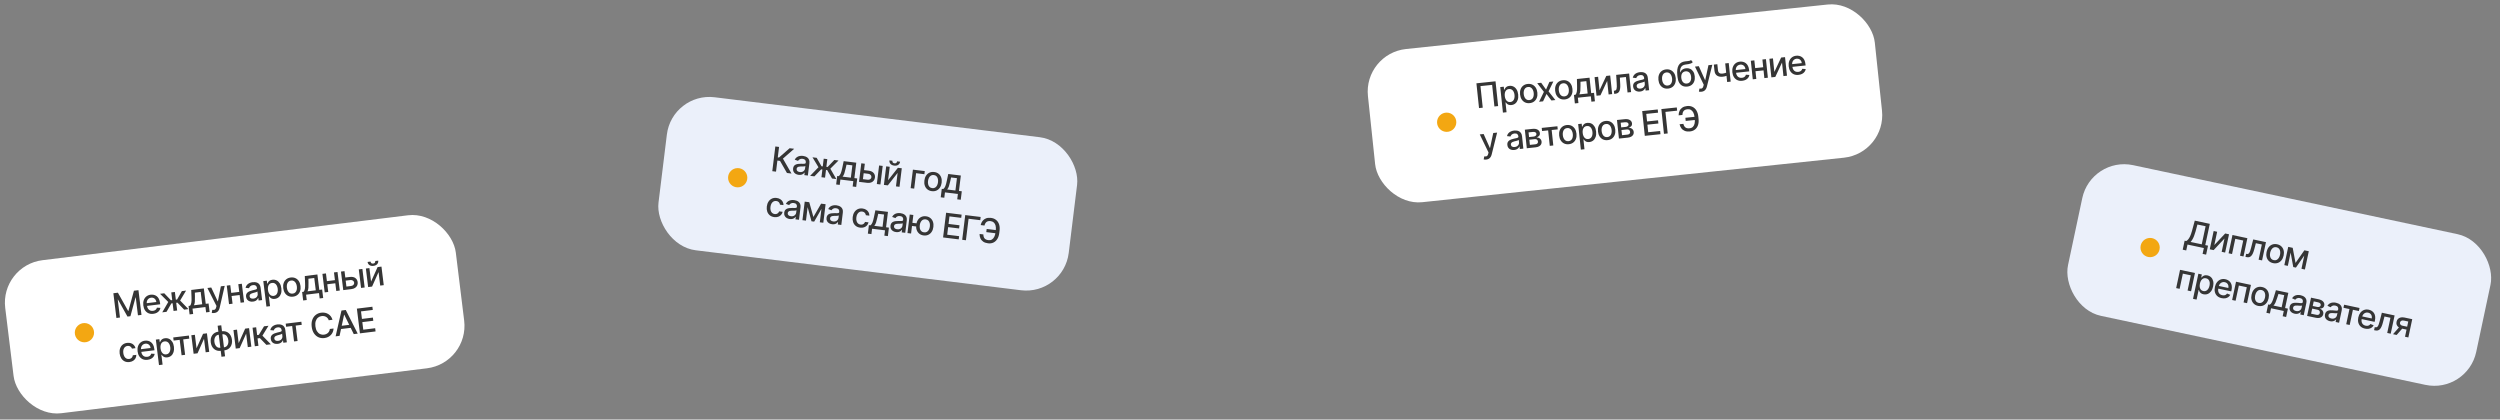 <?xml version="1.0" encoding="UTF-8"?> <svg xmlns="http://www.w3.org/2000/svg" width="1168" height="196" viewBox="0 0 1168 196" fill="none"><rect x="0" y="0" width="1168" height="196" fill="#808080" stroke="none"/><rect width="212" height="72" rx="20" transform="matrix(0.993 -0.122 0.122 0.993 0 124)" fill="white"></rect><ellipse cx="4.5" cy="4.5" rx="4.5" ry="4.5" transform="matrix(1 -4.32194e-06 0 1 34.946 150.927)" fill="#F3A712"></ellipse><path d="M52.966 137.006L55.081 136.746L59.863 145.272L59.998 145.256L62.57 135.826L64.685 135.567L66.106 147.116L64.448 147.32L63.42 138.962L63.313 138.975L60.933 147.734L59.557 147.903L55.123 139.975L55.016 139.988L56.046 148.351L54.388 148.555L52.966 137.006ZM71.624 146.616C70.771 146.721 70.013 146.629 69.352 146.34C68.694 146.046 68.156 145.588 67.74 144.963C67.327 144.335 67.065 143.571 66.954 142.673C66.845 141.785 66.914 140.983 67.162 140.266C67.413 139.548 67.814 138.963 68.365 138.509C68.92 138.056 69.6 137.78 70.404 137.681C70.893 137.621 71.377 137.644 71.855 137.749C72.334 137.854 72.777 138.057 73.184 138.359C73.591 138.66 73.934 139.074 74.213 139.6C74.491 140.123 74.678 140.778 74.775 141.564L74.849 142.161L67.963 143.007L67.807 141.744L73.041 141.101C72.986 140.657 72.847 140.276 72.625 139.956C72.402 139.632 72.115 139.391 71.763 139.231C71.415 139.072 71.023 139.019 70.587 139.072C70.113 139.131 69.714 139.298 69.389 139.574C69.068 139.847 68.834 140.181 68.688 140.576C68.546 140.968 68.501 141.38 68.554 141.812L68.676 142.799C68.747 143.378 68.909 143.858 69.162 144.239C69.419 144.62 69.745 144.895 70.139 145.064C70.534 145.229 70.977 145.281 71.47 145.221C71.789 145.182 72.075 145.101 72.327 144.978C72.579 144.852 72.789 144.685 72.958 144.477C73.127 144.269 73.246 144.024 73.314 143.741L74.945 143.832C74.876 144.318 74.697 144.758 74.409 145.152C74.125 145.542 73.747 145.865 73.275 146.121C72.806 146.373 72.256 146.538 71.624 146.616ZM75.8 145.926L78.611 141.081L74.774 137.259L76.736 137.018L79.858 140.287L80.461 140.213L80.019 136.615L81.705 136.408L82.148 140.006L82.734 139.934L84.97 136.007L86.933 135.766L84.154 140.401L88.038 144.423L86.036 144.669L82.891 141.391L82.327 141.461L82.771 145.07L81.085 145.277L80.641 141.668L80.077 141.737L77.803 145.68L75.8 145.926ZM88.579 146.893L88.092 142.934L88.797 142.847C88.957 142.66 89.085 142.444 89.18 142.199C89.28 141.954 89.354 141.668 89.401 141.342C89.453 141.015 89.483 140.637 89.491 140.209C89.499 139.777 89.492 139.285 89.47 138.735L89.343 135.47L95.23 134.747L96.117 141.949L97.448 141.785L97.935 145.744L96.288 145.946L95.981 143.448L89.941 144.189L90.248 146.688L88.579 146.893ZM90.601 142.626L94.47 142.151L93.761 136.393L91.032 136.728L91.071 138.538C91.097 139.458 91.085 140.261 91.036 140.947C90.986 141.628 90.841 142.188 90.601 142.626ZM100.106 146.239C99.854 146.27 99.622 146.277 99.41 146.261C99.199 146.249 99.04 146.226 98.933 146.194L99.168 144.762C99.487 144.807 99.766 144.809 100.005 144.768C100.244 144.728 100.446 144.611 100.609 144.419C100.776 144.227 100.908 143.931 101.003 143.53L101.141 142.929L96.892 134.543L98.696 134.322L101.717 140.774L101.808 140.763L103.174 133.772L104.984 133.55L102.623 143.806C102.513 144.277 102.35 144.685 102.132 145.028C101.915 145.375 101.64 145.65 101.306 145.851C100.972 146.052 100.572 146.181 100.106 146.239ZM112.248 136.316L112.428 137.776L107.736 138.352L107.556 136.892L112.248 136.316ZM107.586 133.23L108.652 141.892L107 142.095L105.934 133.433L107.586 133.23ZM112.983 132.567L114.049 141.229L112.403 141.431L111.336 132.77L112.983 132.567ZM118.214 140.913C117.665 140.98 117.157 140.939 116.688 140.791C116.219 140.639 115.831 140.383 115.523 140.024C115.219 139.664 115.032 139.2 114.963 138.633C114.902 138.144 114.947 137.73 115.096 137.391C115.245 137.052 115.468 136.771 115.765 136.548C116.062 136.324 116.402 136.141 116.785 135.999C117.168 135.856 117.562 135.736 117.966 135.636C118.477 135.513 118.892 135.412 119.211 135.335C119.529 135.254 119.756 135.159 119.891 135.051C120.027 134.943 120.082 134.787 120.057 134.584L120.052 134.544C119.992 134.052 119.806 133.687 119.494 133.451C119.186 133.214 118.76 133.129 118.215 133.196C117.647 133.266 117.215 133.446 116.919 133.738C116.626 134.026 116.437 134.33 116.35 134.65L114.721 134.484C114.844 133.934 115.066 133.476 115.387 133.108C115.712 132.736 116.102 132.448 116.558 132.243C117.013 132.034 117.502 131.898 118.024 131.834C118.37 131.791 118.742 131.788 119.139 131.823C119.54 131.854 119.923 131.956 120.287 132.128C120.656 132.301 120.974 132.573 121.241 132.945C121.507 133.312 121.68 133.812 121.757 134.444L122.465 140.196L120.819 140.398L120.673 139.214L120.605 139.222C120.523 139.454 120.386 139.688 120.194 139.925C120.002 140.163 119.743 140.372 119.418 140.553C119.093 140.734 118.692 140.854 118.214 140.913ZM118.414 139.514C118.88 139.457 119.268 139.316 119.576 139.091C119.888 138.866 120.112 138.594 120.248 138.276C120.388 137.953 120.437 137.621 120.395 137.279L120.257 136.162C120.204 136.23 120.095 136.3 119.928 136.374C119.765 136.444 119.577 136.511 119.364 136.575C119.15 136.636 118.941 136.694 118.738 136.749C118.535 136.801 118.364 136.845 118.228 136.881C117.906 136.962 117.615 137.069 117.357 137.2C117.102 137.33 116.905 137.497 116.766 137.701C116.63 137.901 116.581 138.152 116.618 138.452C116.669 138.87 116.862 139.167 117.197 139.343C117.531 139.516 117.937 139.573 118.414 139.514ZM124.476 143.246L123.01 131.336L124.657 131.134L124.83 132.538L124.97 132.521C125.046 132.328 125.161 132.102 125.316 131.843C125.471 131.584 125.702 131.345 126.007 131.129C126.312 130.908 126.733 130.765 127.271 130.699C127.97 130.613 128.616 130.713 129.208 130.999C129.801 131.285 130.294 131.741 130.688 132.368C131.086 132.995 131.342 133.777 131.457 134.713C131.572 135.649 131.515 136.471 131.286 137.178C131.055 137.882 130.69 138.448 130.189 138.875C129.688 139.3 129.088 139.555 128.389 139.64C127.862 139.705 127.421 139.67 127.064 139.534C126.712 139.398 126.427 139.223 126.21 139.009C125.993 138.795 125.822 138.603 125.698 138.431L125.596 138.443L126.162 143.039L124.476 143.246ZM125.195 135.464C125.27 136.073 125.424 136.596 125.658 137.033C125.891 137.47 126.191 137.798 126.557 138.016C126.923 138.231 127.349 138.308 127.834 138.249C128.337 138.187 128.742 138.002 129.048 137.693C129.353 137.381 129.563 136.983 129.679 136.499C129.799 136.015 129.823 135.484 129.752 134.905C129.682 134.333 129.532 133.831 129.303 133.397C129.078 132.963 128.778 132.635 128.404 132.414C128.033 132.193 127.594 132.113 127.086 132.175C126.597 132.235 126.199 132.412 125.892 132.705C125.588 132.998 125.378 133.381 125.26 133.853C125.143 134.326 125.121 134.863 125.195 135.464ZM136.912 138.6C136.1 138.699 135.369 138.6 134.718 138.302C134.067 138.004 133.533 137.541 133.116 136.913C132.699 136.285 132.435 135.524 132.325 134.629C132.214 133.73 132.285 132.924 132.537 132.21C132.788 131.496 133.194 130.916 133.754 130.469C134.313 130.023 134.999 129.75 135.811 129.65C136.623 129.55 137.355 129.649 138.006 129.947C138.657 130.245 139.191 130.71 139.609 131.342C140.026 131.974 140.29 132.739 140.401 133.637C140.511 134.532 140.44 135.335 140.187 136.045C139.935 136.755 139.529 137.334 138.97 137.78C138.41 138.227 137.725 138.5 136.912 138.6ZM136.744 137.183C137.27 137.119 137.689 136.926 138.001 136.605C138.313 136.285 138.523 135.883 138.631 135.4C138.743 134.917 138.765 134.397 138.697 133.841C138.629 133.288 138.482 132.791 138.256 132.349C138.033 131.904 137.731 131.561 137.351 131.321C136.97 131.082 136.516 130.994 135.99 131.059C135.46 131.124 135.037 131.319 134.723 131.644C134.411 131.969 134.2 132.374 134.088 132.861C133.98 133.344 133.959 133.862 134.027 134.414C134.096 134.971 134.241 135.47 134.464 135.912C134.69 136.354 134.993 136.692 135.373 136.928C135.757 137.163 136.214 137.248 136.744 137.183ZM141.637 140.378L141.15 136.419L141.855 136.333C142.015 136.145 142.143 135.929 142.239 135.684C142.339 135.439 142.412 135.154 142.46 134.827C142.511 134.5 142.541 134.123 142.549 133.694C142.557 133.262 142.55 132.771 142.528 132.22L142.401 128.955L148.289 128.232L149.175 135.434L150.506 135.27L150.993 139.229L149.346 139.431L149.039 136.933L142.999 137.675L143.307 140.173L141.637 140.378ZM143.66 136.111L147.528 135.636L146.82 129.878L144.09 130.213L144.13 132.023C144.155 132.944 144.143 133.746 144.094 134.432C144.044 135.113 143.9 135.673 143.66 136.111ZM156.947 130.827L157.126 132.288L152.434 132.864L152.255 131.403L156.947 130.827ZM152.285 127.742L153.351 136.404L151.699 136.607L150.633 127.945L152.285 127.742ZM157.682 127.079L158.748 135.741L157.101 135.943L156.035 127.281L157.682 127.079ZM160.938 129.702L163.453 129.393C164.513 129.263 165.361 129.426 165.998 129.882C166.634 130.338 167.003 130.982 167.105 131.812C167.172 132.354 167.104 132.856 166.902 133.32C166.699 133.784 166.367 134.172 165.906 134.484C165.444 134.793 164.859 134.991 164.153 135.077L160.369 135.542L159.302 126.88L160.955 126.677L161.842 133.884L163.974 133.622C164.459 133.563 164.842 133.388 165.123 133.098C165.403 132.804 165.519 132.46 165.471 132.065C165.419 131.647 165.221 131.326 164.877 131.102C164.532 130.873 164.117 130.788 163.632 130.848L161.117 131.157L160.938 129.702ZM168.687 134.521L167.621 125.859L169.307 125.652L170.373 134.314L168.687 134.521ZM173.362 131.548L176.405 124.78L178.221 124.557L179.287 133.219L177.634 133.422L176.858 127.117L173.833 133.889L172.001 134.114L170.934 125.452L172.587 125.249L173.362 131.548ZM175.322 121.936L176.709 121.766C176.787 122.401 176.625 122.946 176.223 123.4C175.825 123.85 175.244 124.121 174.48 124.215C173.721 124.308 173.093 124.185 172.597 123.845C172.101 123.502 171.813 123.012 171.735 122.377L173.117 122.207C173.152 122.489 173.265 122.729 173.457 122.927C173.649 123.121 173.946 123.193 174.348 123.144C174.743 123.095 175.012 122.953 175.155 122.718C175.301 122.483 175.357 122.222 175.322 121.936ZM60.488 169.141C59.65 169.244 58.904 169.143 58.252 168.837C57.603 168.528 57.076 168.056 56.67 167.423C56.264 166.79 56.007 166.039 55.9 165.17C55.792 164.291 55.862 163.494 56.11 162.781C56.358 162.063 56.759 161.478 57.313 161.024C57.868 160.571 58.554 160.294 59.37 160.194C60.027 160.113 60.629 160.163 61.174 160.344C61.719 160.521 62.176 160.809 62.545 161.206C62.919 161.603 63.171 162.089 63.303 162.664L61.662 162.866C61.522 162.471 61.272 162.147 60.913 161.893C60.557 161.639 60.11 161.545 59.573 161.611C59.103 161.669 58.706 161.843 58.383 162.135C58.064 162.422 57.834 162.805 57.695 163.284C57.555 163.759 57.523 164.305 57.599 164.922C57.676 165.553 57.839 166.087 58.087 166.522C58.336 166.957 58.65 167.279 59.031 167.488C59.415 167.697 59.846 167.771 60.324 167.713C60.643 167.674 60.925 167.58 61.17 167.431C61.419 167.279 61.618 167.081 61.767 166.837C61.92 166.593 62.013 166.311 62.047 165.99L63.688 165.789C63.696 166.356 63.575 166.878 63.325 167.356C63.075 167.833 62.709 168.229 62.229 168.544C61.752 168.858 61.172 169.057 60.488 169.141ZM68.948 168.102C68.094 168.207 67.337 168.115 66.675 167.826C66.017 167.533 65.48 167.074 65.063 166.45C64.65 165.821 64.388 165.058 64.278 164.159C64.168 163.272 64.238 162.469 64.485 161.752C64.737 161.034 65.138 160.449 65.689 159.996C66.243 159.542 66.923 159.266 67.728 159.167C68.216 159.107 68.7 159.13 69.179 159.235C69.657 159.341 70.1 159.544 70.507 159.845C70.915 160.146 71.258 160.56 71.536 161.087C71.814 161.61 72.002 162.264 72.098 163.05L72.172 163.648L65.286 164.493L65.131 163.23L70.364 162.587C70.31 162.144 70.171 161.762 69.948 161.442C69.725 161.118 69.438 160.877 69.086 160.718C68.739 160.558 68.347 160.505 67.91 160.559C67.437 160.617 67.038 160.784 66.713 161.061C66.391 161.333 66.158 161.667 66.012 162.063C65.869 162.454 65.825 162.866 65.878 163.299L65.999 164.285C66.07 164.864 66.233 165.344 66.486 165.725C66.742 166.106 67.068 166.381 67.463 166.55C67.857 166.715 68.301 166.768 68.793 166.707C69.113 166.668 69.399 166.587 69.651 166.465C69.902 166.338 70.113 166.171 70.282 165.963C70.451 165.756 70.569 165.51 70.638 165.227L72.269 165.319C72.199 165.804 72.02 166.244 71.733 166.638C71.449 167.028 71.071 167.351 70.599 167.608C70.13 167.86 69.579 168.025 68.948 168.102ZM74.278 170.568L72.812 158.657L74.459 158.455L74.632 159.859L74.773 159.842C74.848 159.65 74.963 159.424 75.119 159.164C75.274 158.905 75.504 158.667 75.809 158.45C76.114 158.229 76.535 158.086 77.073 158.02C77.772 157.934 78.418 158.034 79.01 158.32C79.603 158.606 80.096 159.063 80.49 159.69C80.888 160.316 81.144 161.098 81.26 162.034C81.375 162.97 81.317 163.792 81.088 164.499C80.858 165.203 80.492 165.769 79.991 166.197C79.49 166.621 78.89 166.876 78.191 166.962C77.664 167.026 77.223 166.991 76.867 166.855C76.514 166.719 76.229 166.544 76.012 166.33C75.795 166.117 75.624 165.924 75.5 165.752L75.399 165.765L75.964 170.361L74.278 170.568ZM74.998 162.786C75.073 163.395 75.227 163.918 75.46 164.355C75.693 164.792 75.993 165.119 76.359 165.337C76.725 165.552 77.151 165.63 77.636 165.57C78.14 165.508 78.544 165.323 78.85 165.014C79.155 164.702 79.365 164.304 79.481 163.821C79.601 163.337 79.626 162.805 79.554 162.226C79.484 161.655 79.334 161.152 79.105 160.718C78.88 160.284 78.58 159.957 78.206 159.735C77.835 159.514 77.396 159.434 76.888 159.497C76.4 159.557 76.001 159.733 75.694 160.027C75.391 160.32 75.18 160.702 75.063 161.175C74.945 161.647 74.924 162.184 74.998 162.786ZM81.114 159.115L80.935 157.66L88.244 156.763L88.423 158.218L85.597 158.565L86.484 165.772L84.838 165.974L83.951 158.767L81.114 159.115ZM91.82 162.718L94.862 155.95L96.678 155.727L97.744 164.389L96.092 164.592L95.316 158.287L92.291 165.059L90.458 165.284L89.392 156.622L91.044 156.419L91.82 162.718ZM103.467 166.68L101.682 152.182L103.369 151.975L105.153 166.473L103.467 166.68ZM103.125 163.906C102.513 163.981 101.941 163.944 101.412 163.796C100.881 163.643 100.41 163.392 99.996 163.042C99.583 162.692 99.243 162.255 98.976 161.73C98.713 161.206 98.541 160.61 98.459 159.945C98.376 159.272 98.399 158.649 98.526 158.076C98.658 157.503 98.882 156.996 99.198 156.557C99.514 156.117 99.911 155.759 100.388 155.483C100.866 155.207 101.411 155.031 102.024 154.956L102.441 154.905L103.543 163.855L103.125 163.906ZM102.95 162.485L103.187 162.456L102.436 156.348L102.199 156.377C101.793 156.427 101.449 156.553 101.169 156.756C100.888 156.954 100.666 157.209 100.502 157.519C100.337 157.825 100.227 158.169 100.171 158.55C100.118 158.93 100.117 159.325 100.168 159.735C100.235 160.284 100.386 160.779 100.619 161.22C100.853 161.657 101.165 161.994 101.557 162.232C101.948 162.466 102.413 162.551 102.95 162.485ZM104.812 163.699L104.389 163.751L103.287 154.801L103.71 154.749C104.323 154.674 104.894 154.713 105.425 154.865C105.955 155.017 106.425 155.269 106.834 155.619C107.247 155.969 107.585 156.407 107.849 156.932C108.115 157.456 108.29 158.055 108.373 158.728C108.455 159.393 108.43 160.012 108.298 160.586C108.17 161.159 107.948 161.665 107.632 162.104C107.32 162.543 106.925 162.901 106.448 163.177C105.97 163.45 105.424 163.623 104.812 163.699ZM104.637 162.278C105.043 162.228 105.386 162.105 105.668 161.911C105.949 161.712 106.171 161.459 106.336 161.153C106.5 160.843 106.608 160.499 106.661 160.123C106.714 159.742 106.715 159.347 106.664 158.937C106.597 158.392 106.447 157.899 106.213 157.459C105.983 157.014 105.672 156.672 105.28 156.434C104.888 156.192 104.423 156.104 103.885 156.17L103.642 156.2L104.394 162.307L104.637 162.278ZM111.501 160.301L114.544 153.533L116.36 153.31L117.426 161.972L115.774 162.175L114.998 155.871L111.973 162.642L110.14 162.867L109.074 154.205L110.726 154.002L111.501 160.301ZM119.058 161.772L117.992 153.11L119.678 152.903L120.125 156.535L120.937 156.435L123.349 152.452L125.436 152.196L122.599 156.821L126.541 160.853L124.449 161.11L121.412 157.968L120.318 158.102L120.744 161.565L119.058 161.772ZM129.76 160.653C129.211 160.72 128.703 160.679 128.234 160.531C127.765 160.379 127.377 160.123 127.069 159.764C126.765 159.404 126.578 158.94 126.509 158.373C126.448 157.884 126.493 157.47 126.642 157.131C126.791 156.792 127.014 156.511 127.311 156.288C127.608 156.064 127.948 155.881 128.331 155.739C128.714 155.597 129.108 155.476 129.512 155.376C130.023 155.253 130.438 155.152 130.757 155.075C131.075 154.994 131.302 154.899 131.437 154.791C131.573 154.683 131.628 154.527 131.603 154.324L131.598 154.284C131.538 153.792 131.352 153.427 131.04 153.191C130.732 152.954 130.306 152.869 129.761 152.936C129.193 153.006 128.761 153.186 128.465 153.479C128.172 153.766 127.983 154.07 127.896 154.39L126.267 154.224C126.39 153.674 126.612 153.216 126.933 152.848C127.258 152.476 127.648 152.188 128.104 151.983C128.559 151.774 129.048 151.638 129.57 151.574C129.916 151.531 130.288 151.528 130.685 151.563C131.086 151.594 131.469 151.696 131.833 151.869C132.202 152.041 132.52 152.313 132.787 152.685C133.053 153.053 133.226 153.552 133.303 154.184L134.011 159.936L132.365 160.138L132.219 158.954L132.151 158.962C132.069 159.194 131.932 159.428 131.74 159.665C131.548 159.903 131.289 160.112 130.964 160.293C130.639 160.474 130.238 160.594 129.76 160.653ZM129.96 159.254C130.426 159.197 130.814 159.056 131.122 158.831C131.434 158.606 131.658 158.334 131.794 158.016C131.934 157.693 131.983 157.361 131.941 157.019L131.803 155.902C131.75 155.97 131.641 156.041 131.474 156.114C131.311 156.184 131.123 156.251 130.91 156.315C130.696 156.376 130.487 156.434 130.284 156.49C130.081 156.541 129.91 156.585 129.774 156.621C129.452 156.702 129.161 156.809 128.903 156.94C128.648 157.07 128.451 157.237 128.312 157.442C128.176 157.641 128.127 157.892 128.164 158.192C128.215 158.61 128.408 158.907 128.743 159.083C129.077 159.256 129.483 159.313 129.96 159.254ZM133.661 152.663L133.482 151.208L140.79 150.311L140.969 151.766L138.144 152.113L139.031 159.32L137.384 159.522L136.497 152.315L133.661 152.663ZM155.341 149.406L153.582 149.622C153.468 149.254 153.301 148.939 153.082 148.676C152.862 148.413 152.607 148.198 152.315 148.031C152.024 147.865 151.707 147.751 151.363 147.69C151.024 147.629 150.67 147.621 150.301 147.666C149.636 147.748 149.06 147.988 148.575 148.387C148.094 148.786 147.741 149.328 147.516 150.012C147.295 150.695 147.241 151.503 147.356 152.436C147.472 153.375 147.72 154.15 148.1 154.76C148.484 155.369 148.96 155.807 149.527 156.073C150.094 156.339 150.706 156.432 151.364 156.351C151.729 156.306 152.069 156.215 152.384 156.077C152.702 155.935 152.983 155.75 153.226 155.522C153.469 155.293 153.665 155.027 153.814 154.722C153.967 154.414 154.057 154.071 154.083 153.693L155.843 153.483C155.819 154.062 155.701 154.607 155.489 155.118C155.28 155.624 154.987 156.076 154.608 156.474C154.233 156.867 153.788 157.191 153.274 157.445C152.759 157.699 152.184 157.865 151.549 157.943C150.549 158.066 149.629 157.938 148.788 157.561C147.948 157.179 147.247 156.572 146.687 155.741C146.13 154.908 145.776 153.878 145.625 152.648C145.473 151.415 145.568 150.329 145.911 149.39C146.253 148.448 146.785 147.691 147.509 147.122C148.232 146.548 149.092 146.2 150.089 146.078C150.701 146.003 151.284 146.021 151.836 146.132C152.391 146.24 152.902 146.437 153.368 146.723C153.834 147.005 154.236 147.372 154.574 147.823C154.911 148.27 155.167 148.797 155.341 149.406ZM158.648 156.911L156.799 157.138L159.534 145.078L161.547 144.831L167.125 155.87L165.275 156.097L160.846 147.047L160.756 147.058L158.648 156.911ZM158.402 152.35L164.402 151.613L164.583 153.08L158.582 153.816L158.402 152.35ZM168.157 155.743L166.736 144.194L173.977 143.305L174.161 144.805L168.663 145.48L169.096 148.999L174.217 148.37L174.401 149.865L169.28 150.494L169.715 154.029L175.281 153.346L175.466 154.846L168.157 155.743Z" fill="#353535"></path><rect width="193" height="72" rx="20" transform="matrix(0.993 0.122 -0.122 0.993 314 43)" fill="#EBF0FA"></rect><ellipse cx="4.5" cy="4.5" rx="4.5" ry="4.5" transform="matrix(1 4.04604e-06 -0 1 340.153 78.534)" fill="#F3A712"></ellipse><path d="M367.666 80.822L364.424 75.169L363.194 75.018L362.557 80.195L360.814 79.981L362.236 68.432L363.978 68.646L363.378 73.524L363.948 73.594L368.913 69.252L371.039 69.513L365.784 74.117L369.792 81.083L367.666 80.822ZM373.133 81.688C372.585 81.621 372.101 81.458 371.682 81.201C371.264 80.94 370.949 80.598 370.738 80.175C370.53 79.752 370.461 79.257 370.531 78.69C370.592 78.201 370.735 77.81 370.962 77.517C371.189 77.225 371.473 77.006 371.815 76.861C372.158 76.716 372.532 76.621 372.938 76.575C373.345 76.53 373.756 76.508 374.172 76.509C374.698 76.513 375.125 76.515 375.453 76.517C375.781 76.516 376.024 76.479 376.182 76.407C376.34 76.335 376.431 76.197 376.456 75.994L376.461 75.954C376.522 75.462 376.429 75.063 376.185 74.758C375.943 74.454 375.55 74.268 375.005 74.201C374.437 74.132 373.974 74.203 373.616 74.414C373.263 74.623 373.005 74.872 372.843 75.161L371.303 74.606C371.556 74.102 371.883 73.711 372.283 73.432C372.688 73.15 373.136 72.964 373.628 72.876C374.12 72.784 374.628 72.77 375.15 72.834C375.496 72.876 375.858 72.963 376.235 73.093C376.616 73.22 376.963 73.411 377.275 73.667C377.591 73.924 377.833 74.264 378.002 74.69C378.171 75.111 378.217 75.638 378.14 76.269L377.432 82.021L375.785 81.819L375.931 80.635L375.863 80.627C375.727 80.831 375.537 81.025 375.293 81.209C375.049 81.393 374.748 81.533 374.389 81.63C374.029 81.728 373.611 81.747 373.133 81.688ZM373.667 80.38C374.133 80.437 374.543 80.394 374.896 80.25C375.253 80.107 375.537 79.898 375.746 79.622C375.96 79.343 376.088 79.032 376.13 78.69L376.267 77.573C376.2 77.626 376.076 77.668 375.897 77.7C375.722 77.728 375.523 77.747 375.3 77.758C375.078 77.765 374.862 77.771 374.651 77.776C374.441 77.777 374.265 77.778 374.124 77.78C373.792 77.781 373.484 77.814 373.202 77.878C372.923 77.943 372.691 78.058 372.507 78.222C372.327 78.383 372.218 78.614 372.181 78.915C372.13 79.332 372.245 79.667 372.527 79.919C372.809 80.168 373.189 80.321 373.667 80.38ZM378.49 82.151L382.391 78.131L379.595 73.494L381.558 73.735L383.794 77.662L384.397 77.736L384.84 74.138L386.526 74.345L386.083 77.943L386.67 78.015L389.791 74.746L391.754 74.987L387.934 78.811L390.727 83.654L388.725 83.408L386.468 79.467L385.904 79.398L385.46 83.007L383.774 82.8L384.218 79.191L383.654 79.122L380.492 82.397L378.49 82.151ZM390.653 86.181L391.14 82.222L391.845 82.308C392.046 82.165 392.223 81.987 392.375 81.772C392.531 81.559 392.672 81.299 392.797 80.994C392.926 80.689 393.047 80.33 393.159 79.917C393.271 79.499 393.383 79.021 393.496 78.481L394.164 75.283L400.052 76.006L399.165 83.207L400.496 83.371L400.009 87.329L398.362 87.127L398.67 84.629L392.63 83.887L392.323 86.386L390.653 86.181ZM393.65 82.53L397.519 83.005L398.227 77.247L395.498 76.912L395.097 78.678C394.899 79.577 394.693 80.353 394.479 81.006C394.265 81.655 393.989 82.163 393.65 82.53ZM403.298 79.427L405.813 79.736C406.873 79.866 407.657 80.229 408.163 80.826C408.67 81.422 408.872 82.136 408.77 82.967C408.703 83.508 408.516 83.979 408.207 84.38C407.898 84.781 407.482 85.078 406.958 85.269C406.435 85.457 405.82 85.507 405.114 85.42L401.329 84.956L402.395 76.294L404.048 76.496L403.161 83.704L405.293 83.965C405.778 84.025 406.192 83.948 406.535 83.734C406.878 83.517 407.074 83.211 407.123 82.816C407.174 82.399 407.06 82.039 406.78 81.738C406.501 81.433 406.119 81.25 405.634 81.191L403.119 80.882L403.298 79.427ZM409.648 85.977L410.714 77.315L412.4 77.522L411.334 86.184L409.648 85.977ZM414.905 84.224L419.498 78.394L421.314 78.617L420.248 87.278L418.595 87.076L419.371 80.771L414.794 86.609L412.961 86.384L414.027 77.722L415.68 77.925L414.905 84.224ZM419.137 75.373L420.524 75.543C420.446 76.178 420.157 76.667 419.656 77.01C419.16 77.35 418.531 77.473 417.768 77.38C417.008 77.286 416.429 77.015 416.03 76.565C415.632 76.112 415.472 75.567 415.55 74.932L416.932 75.102C416.897 75.384 416.949 75.644 417.088 75.882C417.227 76.117 417.497 76.259 417.9 76.308C418.294 76.357 418.589 76.284 418.785 76.091C418.984 75.898 419.102 75.658 419.137 75.373ZM432.051 79.935L431.872 81.39L427.998 80.914L427.111 88.121L425.447 87.917L426.513 79.255L432.051 79.935ZM435.356 89.311C434.544 89.211 433.858 88.938 433.299 88.492C432.739 88.045 432.333 87.467 432.081 86.756C431.829 86.046 431.758 85.244 431.868 84.349C431.978 83.45 432.242 82.685 432.66 82.053C433.077 81.421 433.611 80.957 434.262 80.659C434.914 80.361 435.645 80.262 436.457 80.361C437.269 80.461 437.955 80.734 438.515 81.181C439.074 81.627 439.48 82.207 439.732 82.922C439.983 83.636 440.054 84.442 439.943 85.34C439.833 86.235 439.57 86.997 439.153 87.625C438.736 88.253 438.202 88.716 437.551 89.014C436.9 89.312 436.168 89.411 435.356 89.311ZM435.536 87.896C436.062 87.961 436.515 87.875 436.895 87.639C437.276 87.404 437.577 87.065 437.799 86.623C438.025 86.181 438.172 85.682 438.241 85.126C438.309 84.573 438.287 84.055 438.175 83.572C438.066 83.085 437.857 82.68 437.546 82.356C437.234 82.031 436.816 81.837 436.289 81.772C435.759 81.707 435.302 81.794 434.918 82.033C434.537 82.272 434.234 82.615 434.007 83.06C433.785 83.502 433.639 84 433.571 84.552C433.503 85.109 433.523 85.628 433.632 86.111C433.744 86.594 433.956 86.996 434.267 87.317C434.583 87.638 435.006 87.831 435.536 87.896ZM439.509 92.179L439.996 88.221L440.701 88.307C440.902 88.164 441.078 87.985 441.231 87.771C441.387 87.558 441.527 87.298 441.653 86.993C441.782 86.688 441.902 86.329 442.014 85.915C442.127 85.498 442.239 85.019 442.351 84.48L443.02 81.282L448.907 82.005L448.021 89.206L449.352 89.369L448.865 93.328L447.218 93.126L447.525 90.628L441.486 89.886L441.178 92.384L439.509 92.179ZM442.506 88.529L446.374 89.004L447.083 83.246L444.353 82.911L443.953 84.676C443.754 85.576 443.548 86.352 443.334 87.005C443.121 87.654 442.845 88.162 442.506 88.529ZM361.741 101.43C360.903 101.327 360.205 101.049 359.646 100.594C359.092 100.137 358.694 99.552 358.454 98.84C358.213 98.127 358.146 97.336 358.253 96.468C358.361 95.588 358.622 94.832 359.036 94.2C359.45 93.564 359.981 93.093 360.63 92.787C361.278 92.481 362.01 92.378 362.826 92.478C363.484 92.559 364.055 92.753 364.54 93.061C365.026 93.365 365.399 93.754 365.662 94.229C365.928 94.704 366.055 95.237 366.043 95.827L364.402 95.626C364.362 95.209 364.198 94.834 363.911 94.501C363.627 94.168 363.217 93.969 362.679 93.903C362.209 93.845 361.782 93.919 361.398 94.123C361.019 94.325 360.703 94.641 360.451 95.072C360.2 95.499 360.037 96.021 359.961 96.638C359.883 97.269 359.912 97.826 360.048 98.308C360.183 98.79 360.41 99.179 360.728 99.474C361.051 99.769 361.451 99.946 361.928 100.005C362.248 100.044 362.544 100.021 362.818 99.936C363.096 99.848 363.337 99.704 363.541 99.504C363.749 99.305 363.908 99.053 364.018 98.75L365.659 98.951C365.53 99.504 365.286 99.982 364.927 100.384C364.568 100.787 364.118 101.082 363.576 101.272C363.037 101.461 362.426 101.514 361.741 101.43ZM368.987 102.337C368.438 102.269 367.954 102.107 367.535 101.849C367.117 101.588 366.802 101.246 366.591 100.823C366.384 100.401 366.315 99.906 366.385 99.338C366.445 98.849 366.588 98.459 366.815 98.166C367.042 97.873 367.326 97.654 367.669 97.509C368.011 97.364 368.385 97.269 368.792 97.224C369.198 97.178 369.609 97.156 370.025 97.158C370.551 97.161 370.978 97.164 371.306 97.166C371.634 97.164 371.878 97.127 372.035 97.055C372.193 96.983 372.284 96.845 372.309 96.642L372.314 96.603C372.375 96.11 372.283 95.712 372.038 95.407C371.797 95.103 371.403 94.917 370.858 94.85C370.291 94.78 369.828 94.851 369.47 95.063C369.116 95.271 368.858 95.52 368.696 95.809L367.156 95.254C367.409 94.751 367.736 94.36 368.136 94.081C368.541 93.798 368.99 93.613 369.481 93.525C369.974 93.432 370.481 93.418 371.004 93.482C371.35 93.525 371.711 93.611 372.088 93.742C372.469 93.868 372.816 94.06 373.128 94.316C373.444 94.572 373.686 94.913 373.855 95.338C374.025 95.76 374.071 96.286 373.993 96.918L373.285 102.67L371.638 102.468L371.784 101.283L371.716 101.275C371.58 101.48 371.391 101.674 371.147 101.858C370.903 102.041 370.601 102.182 370.242 102.279C369.882 102.376 369.464 102.395 368.987 102.337ZM369.52 101.028C369.986 101.086 370.396 101.042 370.749 100.899C371.107 100.756 371.39 100.546 371.6 100.27C371.813 99.991 371.941 99.681 371.983 99.339L372.121 98.222C372.053 98.275 371.93 98.317 371.75 98.348C371.575 98.376 371.376 98.396 371.153 98.407C370.931 98.414 370.715 98.42 370.504 98.424C370.294 98.425 370.119 98.427 369.977 98.428C369.645 98.43 369.338 98.462 369.055 98.527C368.776 98.592 368.544 98.707 368.36 98.871C368.18 99.032 368.071 99.263 368.034 99.564C367.983 99.981 368.098 100.316 368.38 100.568C368.662 100.816 369.042 100.97 369.52 101.028ZM380.014 101.378L383.62 95.146L385.075 95.325L380.383 103.541L379.131 103.388L376.644 94.29L378.082 94.466L380.014 101.378ZM377.614 94.409L376.548 103.07L374.896 102.868L375.962 94.206L377.614 94.409ZM383.011 103.864L384.077 95.202L385.718 95.404L384.652 104.066L383.011 103.864ZM388.761 104.765C388.212 104.697 387.729 104.535 387.31 104.277C386.892 104.016 386.577 103.674 386.366 103.251C386.158 102.829 386.089 102.334 386.159 101.766C386.219 101.277 386.363 100.887 386.59 100.594C386.817 100.301 387.101 100.082 387.443 99.937C387.786 99.793 388.16 99.697 388.566 99.652C388.972 99.606 389.384 99.584 389.799 99.586C390.326 99.589 390.753 99.592 391.081 99.594C391.409 99.592 391.652 99.555 391.81 99.483C391.968 99.411 392.059 99.273 392.084 99.07L392.089 99.031C392.149 98.538 392.057 98.14 391.812 97.835C391.571 97.531 391.178 97.345 390.633 97.278C390.065 97.208 389.602 97.279 389.244 97.491C388.89 97.699 388.633 97.948 388.471 98.237L386.931 97.682C387.184 97.179 387.51 96.788 387.911 96.509C388.316 96.226 388.764 96.041 389.256 95.953C389.748 95.86 390.256 95.846 390.778 95.91C391.124 95.953 391.486 96.039 391.863 96.169C392.244 96.296 392.591 96.488 392.903 96.744C393.218 97 393.461 97.341 393.63 97.766C393.799 98.188 393.845 98.714 393.767 99.346L393.06 105.098L391.413 104.896L391.559 103.711L391.491 103.703C391.355 103.908 391.165 104.102 390.921 104.286C390.677 104.47 390.376 104.61 390.016 104.707C389.657 104.804 389.239 104.823 388.761 104.765ZM389.294 103.456C389.761 103.514 390.17 103.47 390.524 103.327C390.881 103.184 391.165 102.974 391.374 102.698C391.588 102.419 391.716 102.109 391.758 101.767L391.895 100.65C391.828 100.703 391.704 100.745 391.525 100.776C391.35 100.804 391.151 100.824 390.928 100.835C390.706 100.842 390.489 100.848 390.279 100.852C390.069 100.853 389.893 100.855 389.752 100.856C389.42 100.857 389.112 100.89 388.829 100.955C388.55 101.02 388.319 101.135 388.134 101.299C387.954 101.46 387.846 101.691 387.809 101.992C387.757 102.409 387.873 102.744 388.155 102.996C388.437 103.244 388.817 103.398 389.294 103.456ZM401.865 106.356C401.027 106.254 400.328 105.975 399.77 105.521C399.215 105.064 398.818 104.479 398.577 103.766C398.337 103.053 398.27 102.263 398.377 101.394C398.485 100.515 398.746 99.759 399.16 99.126C399.574 98.49 400.105 98.019 400.753 97.713C401.402 97.408 402.134 97.305 402.95 97.405C403.607 97.486 404.179 97.68 404.664 97.987C405.149 98.291 405.523 98.681 405.785 99.156C406.051 99.631 406.178 100.164 406.167 100.754L404.526 100.552C404.485 100.135 404.322 99.76 404.034 99.427C403.751 99.095 403.34 98.895 402.803 98.829C402.333 98.772 401.906 98.845 401.522 99.05C401.142 99.251 400.827 99.568 400.575 99.999C400.324 100.426 400.161 100.947 400.085 101.564C400.007 102.196 400.036 102.753 400.171 103.235C400.306 103.717 400.533 104.105 400.852 104.4C401.175 104.696 401.574 104.873 402.052 104.931C402.372 104.97 402.668 104.948 402.942 104.863C403.22 104.775 403.461 104.631 403.665 104.431C403.873 104.231 404.031 103.98 404.141 103.676L405.782 103.878C405.653 104.431 405.409 104.908 405.051 105.311C404.692 105.713 404.242 106.009 403.699 106.198C403.161 106.388 402.549 106.441 401.865 106.356ZM405.46 109.156L405.947 105.198L406.652 105.284C406.853 105.141 407.029 104.962 407.182 104.748C407.338 104.534 407.478 104.275 407.604 103.97C407.733 103.665 407.853 103.306 407.965 102.892C408.078 102.475 408.19 101.996 408.302 101.457L408.97 98.259L414.858 98.982L413.972 106.183L415.303 106.346L414.816 110.305L413.169 110.103L413.476 107.605L407.436 106.863L407.129 109.361L405.46 109.156ZM408.456 105.506L412.325 105.981L413.034 100.223L410.304 99.888L409.904 101.653C409.705 102.553 409.499 103.329 409.285 103.982C409.072 104.631 408.795 105.139 408.456 105.506ZM418.633 108.433C418.084 108.365 417.601 108.203 417.182 107.945C416.764 107.684 416.449 107.342 416.238 106.919C416.03 106.497 415.961 106.002 416.031 105.434C416.091 104.945 416.235 104.555 416.462 104.262C416.688 103.969 416.973 103.75 417.315 103.605C417.657 103.46 418.032 103.365 418.438 103.32C418.844 103.274 419.255 103.252 419.671 103.253C420.198 103.257 420.625 103.26 420.953 103.262C421.281 103.26 421.524 103.223 421.682 103.151C421.84 103.079 421.931 102.941 421.956 102.738L421.961 102.699C422.021 102.206 421.929 101.808 421.684 101.503C421.443 101.198 421.05 101.013 420.505 100.946C419.937 100.876 419.474 100.947 419.116 101.159C418.762 101.367 418.505 101.616 418.343 101.905L416.803 101.35C417.056 100.847 417.382 100.455 417.783 100.176C418.188 99.894 418.636 99.709 419.128 99.62C419.62 99.528 420.128 99.514 420.65 99.578C420.996 99.621 421.358 99.707 421.735 99.837C422.116 99.964 422.463 100.156 422.775 100.412C423.09 100.668 423.333 101.009 423.502 101.434C423.671 101.855 423.717 102.382 423.639 103.014L422.932 108.766L421.285 108.563L421.431 107.379L421.363 107.371C421.227 107.576 421.037 107.77 420.793 107.954C420.549 108.137 420.248 108.278 419.888 108.375C419.529 108.472 419.111 108.491 418.633 108.433ZM419.166 107.124C419.633 107.181 420.042 107.138 420.396 106.995C420.753 106.851 421.037 106.642 421.246 106.366C421.46 106.087 421.588 105.777 421.63 105.434L421.767 104.318C421.7 104.371 421.576 104.413 421.397 104.444C421.222 104.472 421.023 104.492 420.8 104.503C420.578 104.51 420.361 104.515 420.151 104.52C419.941 104.521 419.765 104.522 419.624 104.524C419.291 104.525 418.984 104.558 418.701 104.623C418.422 104.688 418.191 104.802 418.006 104.967C417.826 105.128 417.718 105.359 417.681 105.659C417.629 106.077 417.745 106.411 418.027 106.664C418.309 106.912 418.689 107.065 419.166 107.124ZM429.516 104.502L429.336 105.969L424.717 105.401L424.898 103.935L429.516 104.502ZM426.719 100.438L425.653 109.1L423.967 108.893L425.033 100.231L426.719 100.438ZM431.519 109.998C430.715 109.899 430.035 109.624 429.479 109.175C428.924 108.725 428.522 108.145 428.274 107.435C428.026 106.722 427.956 105.921 428.066 105.034C428.176 104.139 428.437 103.378 428.851 102.749C429.264 102.117 429.795 101.651 430.442 101.353C431.09 101.051 431.816 100.949 432.621 101.048C433.429 101.147 434.109 101.422 434.66 101.871C435.216 102.317 435.618 102.897 435.866 103.61C436.118 104.321 436.189 105.123 436.079 106.018C435.97 106.905 435.707 107.665 435.289 108.297C434.876 108.925 434.346 109.391 433.698 109.693C433.054 109.995 432.328 110.097 431.519 109.998ZM431.697 108.554C432.242 108.621 432.704 108.538 433.084 108.306C433.468 108.071 433.771 107.734 433.993 107.296C434.215 106.858 434.359 106.364 434.427 105.815C434.495 105.262 434.474 104.747 434.365 104.268C434.257 103.785 434.045 103.383 433.73 103.062C433.418 102.741 432.989 102.547 432.444 102.48C431.903 102.414 431.44 102.498 431.056 102.734C430.673 102.969 430.369 103.308 430.147 103.75C429.925 104.188 429.78 104.684 429.712 105.236C429.645 105.785 429.665 106.299 429.774 106.778C429.883 107.257 430.096 107.657 430.411 107.978C430.727 108.296 431.156 108.487 431.697 108.554ZM440.606 110.936L442.027 99.387L449.268 100.276L449.084 101.776L443.585 101.101L443.152 104.62L448.273 105.248L448.089 106.743L442.968 106.114L442.533 109.65L448.099 110.333L447.915 111.833L440.606 110.936ZM458.162 101.368L457.978 102.868L452.519 102.198L451.282 112.247L449.54 112.033L450.961 100.483L458.162 101.368ZM465.808 107.562L465.626 109.039L460.793 108.446L460.975 106.968L465.808 107.562ZM457.658 109.309L459.429 109.526C459.433 110.298 459.614 110.909 459.97 111.361C460.33 111.814 460.943 112.093 461.808 112.2C462.447 112.278 462.994 112.173 463.449 111.886C463.905 111.595 464.268 111.17 464.539 110.611C464.814 110.054 464.996 109.412 465.085 108.686L465.23 107.513C465.326 106.731 465.297 106.037 465.142 105.43C464.988 104.824 464.714 104.336 464.321 103.967C463.931 103.599 463.426 103.376 462.806 103.3C462.245 103.231 461.775 103.271 461.394 103.419C461.013 103.567 460.705 103.808 460.469 104.141C460.238 104.471 460.061 104.883 459.94 105.376L458.163 105.157C458.33 104.422 458.619 103.782 459.029 103.237C459.444 102.693 459.98 102.289 460.638 102.027C461.3 101.764 462.084 101.689 462.99 101.8C463.945 101.917 464.743 102.241 465.384 102.77C466.029 103.295 466.492 103.982 466.773 104.829C467.055 105.677 467.129 106.64 466.996 107.719L466.848 108.92C466.715 109.999 466.412 110.914 465.938 111.665C465.468 112.416 464.864 112.968 464.126 113.32C463.388 113.672 462.555 113.791 461.626 113.677C460.697 113.563 459.937 113.302 459.347 112.893C458.756 112.481 458.323 111.966 458.048 111.349C457.774 110.727 457.644 110.047 457.658 109.309Z" fill="#353535"></path><rect width="195" height="72" rx="20" transform="matrix(0.978 0.208 -0.208 0.978 977 73)" fill="#EBF0FA"></rect><ellipse cx="4.5" cy="4.5" rx="4.5" ry="4.5" transform="matrix(1 2.01254e-05 -0 1 1000.03 111.156)" fill="#F3A712"></ellipse><path d="M1019.76 116.658L1020.66 112.451L1021.41 112.61C1021.71 112.45 1022.02 112.195 1022.32 111.846C1022.63 111.497 1022.93 111.002 1023.23 110.36C1023.53 109.719 1023.82 108.877 1024.11 107.834L1025.4 103.084L1032.42 104.576L1030.3 114.501L1031.59 114.775L1030.7 118.965L1029.05 118.615L1029.64 115.881L1022 114.257L1021.41 117.007L1019.76 116.658ZM1023.43 113.04L1028.66 114.151L1030.46 105.704L1026.64 104.893L1025.75 108.183C1025.53 108.977 1025.3 109.683 1025.05 110.3C1024.81 110.918 1024.55 111.455 1024.27 111.912C1024 112.365 1023.72 112.742 1023.43 113.04ZM1034.53 114.487L1039.61 109.079L1041.4 109.46L1039.58 117.995L1037.96 117.649L1039.28 111.436L1034.21 116.853L1032.4 116.469L1034.22 107.933L1035.85 108.279L1034.53 114.487ZM1041.19 118.337L1043.01 109.801L1049.97 111.282L1048.16 119.817L1046.53 119.471L1048.04 112.369L1044.32 111.579L1042.81 118.681L1041.19 118.337ZM1049.08 120.014L1049.38 118.573L1049.69 118.638C1049.92 118.688 1050.13 118.681 1050.31 118.614C1050.5 118.545 1050.67 118.4 1050.82 118.177C1050.98 117.955 1051.13 117.634 1051.28 117.216C1051.43 116.795 1051.58 116.259 1051.75 115.609L1052.7 111.862L1058.66 113.128L1056.84 121.664L1055.22 121.318L1056.73 114.216L1053.94 113.623L1053.19 116.495C1053 117.192 1052.8 117.792 1052.58 118.294C1052.36 118.797 1052.11 119.203 1051.82 119.511C1051.54 119.815 1051.22 120.019 1050.86 120.124C1050.49 120.225 1050.08 120.226 1049.61 120.127L1049.08 120.014ZM1061.99 122.938C1061.19 122.768 1060.53 122.436 1060.01 121.943C1059.5 121.449 1059.14 120.838 1058.95 120.108C1058.76 119.379 1058.76 118.573 1058.95 117.691C1059.14 116.806 1059.47 116.067 1059.94 115.474C1060.41 114.881 1060.98 114.464 1061.66 114.224C1062.33 113.984 1063.07 113.949 1063.87 114.119C1064.67 114.289 1065.33 114.621 1065.85 115.115C1066.37 115.608 1066.72 116.222 1066.91 116.955C1067.1 117.688 1067.1 118.498 1066.91 119.383C1066.72 120.265 1066.39 121 1065.92 121.59C1065.45 122.179 1064.88 122.594 1064.21 122.834C1063.53 123.074 1062.79 123.109 1061.99 122.938ZM1062.3 121.545C1062.81 121.655 1063.27 121.609 1063.67 121.408C1064.07 121.206 1064.4 120.895 1064.66 120.473C1064.93 120.053 1065.12 119.569 1065.23 119.021C1065.35 118.476 1065.37 117.958 1065.3 117.467C1065.24 116.973 1065.06 116.551 1064.78 116.201C1064.5 115.85 1064.1 115.62 1063.58 115.51C1063.06 115.399 1062.6 115.445 1062.19 115.65C1061.79 115.855 1061.46 116.17 1061.2 116.594C1060.94 117.015 1060.75 117.498 1060.63 118.043C1060.51 118.591 1060.49 119.11 1060.55 119.601C1060.62 120.092 1060.8 120.51 1061.08 120.857C1061.37 121.204 1061.77 121.434 1062.3 121.545ZM1072.47 122.835L1076.6 116.942L1078.04 117.246L1072.65 125.023L1071.41 124.76L1069.73 115.48L1071.15 115.782L1072.47 122.835ZM1070.68 115.684L1068.87 124.219L1067.24 123.873L1069.06 115.337L1070.68 115.684ZM1075.24 125.573L1077.05 117.037L1078.67 117.381L1076.85 125.917L1075.24 125.573ZM1016.7 134.601L1018.52 126.065L1025.48 127.545L1023.67 136.081L1022.04 135.735L1023.55 128.633L1019.83 127.843L1018.32 134.945L1016.7 134.601ZM1024.58 139.621L1027.08 127.884L1028.7 128.229L1028.41 129.613L1028.55 129.643C1028.68 129.485 1028.86 129.309 1029.1 129.114C1029.33 128.92 1029.62 128.769 1029.98 128.664C1030.34 128.554 1030.79 128.556 1031.32 128.669C1032.01 128.815 1032.58 129.12 1033.05 129.583C1033.52 130.046 1033.83 130.639 1034 131.36C1034.17 132.082 1034.16 132.904 1033.97 133.826C1033.77 134.749 1033.45 135.507 1033 136.101C1032.55 136.692 1032.02 137.107 1031.41 137.349C1030.8 137.587 1030.15 137.632 1029.46 137.486C1028.94 137.376 1028.53 137.198 1028.24 136.954C1027.95 136.711 1027.74 136.453 1027.6 136.18C1027.47 135.907 1027.37 135.669 1027.31 135.466L1027.21 135.445L1026.24 139.974L1024.58 139.621ZM1027.8 132.498C1027.67 133.099 1027.65 133.643 1027.72 134.132C1027.8 134.621 1027.98 135.028 1028.25 135.354C1028.53 135.676 1028.91 135.888 1029.39 135.99C1029.88 136.095 1030.32 136.052 1030.71 135.86C1031.1 135.664 1031.43 135.356 1031.7 134.937C1031.97 134.518 1032.17 134.023 1032.29 133.453C1032.41 132.89 1032.43 132.366 1032.36 131.881C1032.29 131.398 1032.11 130.99 1031.83 130.659C1031.55 130.329 1031.16 130.111 1030.66 130.005C1030.18 129.902 1029.74 129.94 1029.36 130.117C1028.98 130.295 1028.65 130.588 1028.39 130.997C1028.12 131.405 1027.93 131.906 1027.8 132.498ZM1037.94 139.294C1037.1 139.116 1036.41 138.782 1035.88 138.294C1035.35 137.802 1034.99 137.193 1034.8 136.468C1034.62 135.739 1034.62 134.932 1034.81 134.046C1035 133.172 1035.32 132.436 1035.79 131.839C1036.26 131.242 1036.83 130.819 1037.5 130.57C1038.17 130.322 1038.91 130.282 1039.7 130.451C1040.18 130.553 1040.63 130.732 1041.05 130.987C1041.47 131.243 1041.82 131.579 1042.11 131.996C1042.39 132.413 1042.58 132.916 1042.67 133.505C1042.77 134.09 1042.73 134.77 1042.57 135.544L1042.44 136.133L1035.65 134.691L1035.92 133.446L1041.08 134.542C1041.17 134.105 1041.16 133.699 1041.06 133.324C1040.95 132.945 1040.76 132.624 1040.48 132.359C1040.2 132.095 1039.85 131.917 1039.42 131.825C1038.95 131.726 1038.52 131.754 1038.12 131.91C1037.73 132.063 1037.4 132.303 1037.13 132.629C1036.87 132.953 1036.69 133.328 1036.6 133.754L1036.4 134.726C1036.27 135.297 1036.27 135.803 1036.39 136.246C1036.5 136.689 1036.72 137.055 1037.04 137.344C1037.36 137.628 1037.76 137.822 1038.25 137.925C1038.56 137.992 1038.86 138.009 1039.14 137.975C1039.42 137.938 1039.67 137.848 1039.9 137.707C1040.12 137.565 1040.32 137.372 1040.47 137.127L1041.99 137.744C1041.76 138.181 1041.45 138.538 1041.05 138.817C1040.65 139.093 1040.19 139.276 1039.66 139.364C1039.13 139.45 1038.56 139.427 1037.94 139.294ZM1042.85 140.16L1044.67 131.624L1051.64 133.104L1049.82 141.64L1048.19 141.294L1049.7 134.192L1045.99 133.401L1044.47 140.503L1042.85 140.16ZM1054.97 142.915C1054.17 142.745 1053.51 142.414 1053 141.92C1052.48 141.426 1052.12 140.815 1051.93 140.085C1051.74 139.356 1051.74 138.55 1051.93 137.668C1052.12 136.783 1052.45 136.044 1052.92 135.451C1053.39 134.858 1053.96 134.441 1054.64 134.201C1055.31 133.961 1056.05 133.926 1056.85 134.096C1057.65 134.266 1058.31 134.598 1058.83 135.092C1059.35 135.585 1059.7 136.199 1059.89 136.932C1060.08 137.665 1060.08 138.475 1059.89 139.36C1059.7 140.242 1059.37 140.977 1058.9 141.567C1058.43 142.156 1057.86 142.571 1057.19 142.811C1056.51 143.051 1055.77 143.086 1054.97 142.915ZM1055.28 141.522C1055.79 141.632 1056.25 141.586 1056.65 141.385C1057.05 141.183 1057.38 140.872 1057.64 140.451C1057.91 140.03 1058.1 139.546 1058.21 138.998C1058.33 138.453 1058.35 137.935 1058.28 137.444C1058.22 136.95 1058.04 136.528 1057.76 136.178C1057.48 135.827 1057.08 135.597 1056.56 135.487C1056.04 135.376 1055.58 135.423 1055.17 135.627C1054.77 135.833 1054.44 136.147 1054.18 136.571C1053.92 136.992 1053.73 137.475 1053.61 138.02C1053.49 138.568 1053.47 139.087 1053.53 139.578C1053.6 140.069 1053.78 140.488 1054.06 140.834C1054.35 141.182 1054.75 141.411 1055.28 141.522ZM1058.86 146.135L1059.69 142.234L1060.39 142.381C1060.6 142.256 1060.79 142.094 1060.96 141.894C1061.13 141.694 1061.3 141.448 1061.45 141.155C1061.6 140.863 1061.76 140.516 1061.9 140.113C1062.05 139.707 1062.21 139.24 1062.36 138.713L1063.31 135.585L1069.11 136.818L1067.6 143.915L1068.91 144.194L1068.08 148.095L1066.46 147.75L1066.98 145.288L1061.03 144.023L1060.5 146.484L1058.86 146.135ZM1062.16 142.759L1065.98 143.57L1067.19 137.896L1064.5 137.324L1063.94 139.048C1063.67 139.926 1063.39 140.682 1063.12 141.313C1062.85 141.942 1062.53 142.424 1062.16 142.759ZM1072.05 146.562C1071.51 146.447 1071.04 146.243 1070.64 145.95C1070.25 145.653 1069.97 145.285 1069.79 144.846C1069.62 144.407 1069.6 143.908 1069.72 143.348C1069.82 142.867 1070 142.49 1070.25 142.218C1070.5 141.946 1070.8 141.753 1071.16 141.638C1071.51 141.524 1071.89 141.462 1072.3 141.452C1072.71 141.442 1073.12 141.456 1073.53 141.493C1074.06 141.543 1074.48 141.583 1074.81 141.613C1075.14 141.64 1075.38 141.625 1075.55 141.567C1075.71 141.508 1075.81 141.379 1075.85 141.179L1075.86 141.14C1075.97 140.655 1075.91 140.25 1075.69 139.925C1075.48 139.601 1075.1 139.381 1074.57 139.267C1074.01 139.148 1073.54 139.179 1073.16 139.358C1072.79 139.535 1072.51 139.76 1072.33 140.035L1070.84 139.347C1071.14 138.868 1071.5 138.507 1071.92 138.264C1072.35 138.018 1072.81 137.872 1073.31 137.827C1073.81 137.778 1074.31 137.808 1074.83 137.918C1075.17 137.99 1075.52 138.108 1075.89 138.27C1076.26 138.43 1076.58 138.651 1076.87 138.933C1077.17 139.216 1077.38 139.576 1077.51 140.015C1077.64 140.449 1077.64 140.978 1077.51 141.6L1076.3 147.268L1074.68 146.924L1074.93 145.757L1074.86 145.742C1074.71 145.934 1074.5 146.111 1074.24 146.273C1073.98 146.435 1073.67 146.548 1073.3 146.614C1072.94 146.679 1072.52 146.662 1072.05 146.562ZM1072.69 145.305C1073.15 145.403 1073.56 145.395 1073.93 145.283C1074.3 145.172 1074.6 144.988 1074.83 144.731C1075.07 144.472 1075.22 144.174 1075.29 143.837L1075.53 142.736C1075.46 142.783 1075.33 142.814 1075.15 142.83C1074.97 142.843 1074.77 142.845 1074.55 142.836C1074.33 142.824 1074.11 142.811 1073.9 142.797C1073.69 142.78 1073.52 142.766 1073.37 142.755C1073.04 142.727 1072.73 142.733 1072.45 142.773C1072.16 142.813 1071.92 142.907 1071.73 143.055C1071.53 143.2 1071.4 143.42 1071.34 143.717C1071.25 144.128 1071.34 144.471 1071.6 144.747C1071.86 145.019 1072.22 145.205 1072.69 145.305ZM1077.89 147.606L1079.71 139.07L1083.25 139.823C1084.21 140.027 1084.93 140.395 1085.4 140.926C1085.88 141.453 1086.04 142.067 1085.89 142.767C1085.79 143.267 1085.54 143.63 1085.16 143.855C1084.78 144.08 1084.32 144.186 1083.77 144.175C1084.14 144.3 1084.47 144.49 1084.75 144.742C1085.03 144.992 1085.23 145.291 1085.36 145.639C1085.49 145.988 1085.51 146.376 1085.42 146.802C1085.32 147.254 1085.12 147.629 1084.81 147.928C1084.51 148.223 1084.11 148.421 1083.62 148.523C1083.14 148.622 1082.59 148.605 1081.97 148.473L1077.89 147.606ZM1079.74 146.549L1082.26 147.084C1082.67 147.171 1083.02 147.141 1083.29 146.995C1083.57 146.848 1083.74 146.606 1083.81 146.269C1083.9 145.873 1083.85 145.536 1083.66 145.261C1083.48 144.982 1083.18 144.798 1082.77 144.711L1080.25 144.176L1079.74 146.549ZM1080.51 142.959L1082.5 143.383C1082.82 143.449 1083.09 143.461 1083.33 143.419C1083.58 143.379 1083.78 143.289 1083.93 143.151C1084.09 143.011 1084.19 142.827 1084.24 142.601C1084.31 142.272 1084.23 141.985 1084 141.743C1083.77 141.5 1083.42 141.329 1082.95 141.229L1080.97 140.808L1080.51 142.959ZM1088.57 150.074C1088.03 149.959 1087.56 149.755 1087.17 149.462C1086.77 149.165 1086.49 148.797 1086.32 148.358C1086.15 147.919 1086.12 147.42 1086.24 146.86C1086.34 146.379 1086.52 146.002 1086.77 145.73C1087.02 145.458 1087.32 145.265 1087.68 145.15C1088.03 145.036 1088.41 144.974 1088.82 144.964C1089.23 144.954 1089.64 144.968 1090.06 145.005C1090.58 145.055 1091.01 145.095 1091.33 145.125C1091.66 145.152 1091.9 145.137 1092.07 145.079C1092.23 145.02 1092.33 144.891 1092.38 144.691L1092.39 144.652C1092.49 144.167 1092.43 143.762 1092.21 143.437C1092 143.113 1091.63 142.893 1091.09 142.779C1090.53 142.66 1090.06 142.691 1089.69 142.87C1089.32 143.047 1089.04 143.273 1088.85 143.547L1087.36 142.859C1087.66 142.38 1088.02 142.019 1088.44 141.776C1088.87 141.53 1089.33 141.384 1089.83 141.339C1090.33 141.29 1090.84 141.32 1091.35 141.43C1091.69 141.502 1092.05 141.62 1092.41 141.782C1092.78 141.942 1093.11 142.163 1093.4 142.445C1093.69 142.728 1093.9 143.088 1094.03 143.527C1094.16 143.961 1094.16 144.49 1094.03 145.112L1092.82 150.78L1091.2 150.436L1091.45 149.269L1091.38 149.254C1091.23 149.446 1091.02 149.623 1090.76 149.785C1090.5 149.947 1090.19 150.061 1089.82 150.126C1089.46 150.191 1089.04 150.174 1088.57 150.074ZM1089.21 148.817C1089.67 148.915 1090.09 148.907 1090.45 148.795C1090.82 148.684 1091.12 148.5 1091.35 148.243C1091.59 147.984 1091.74 147.686 1091.82 147.349L1092.05 146.248C1091.98 146.295 1091.85 146.326 1091.67 146.342C1091.49 146.355 1091.29 146.357 1091.07 146.348C1090.85 146.336 1090.63 146.323 1090.42 146.309C1090.21 146.292 1090.04 146.278 1089.9 146.267C1089.57 146.239 1089.26 146.245 1088.97 146.285C1088.69 146.325 1088.45 146.419 1088.25 146.567C1088.05 146.712 1087.93 146.932 1087.86 147.229C1087.78 147.64 1087.86 147.983 1088.12 148.259C1088.38 148.531 1088.74 148.717 1089.21 148.817ZM1094.86 143.791L1095.17 142.357L1102.37 143.888L1102.07 145.322L1099.28 144.73L1097.77 151.832L1096.15 151.487L1097.66 144.385L1094.86 143.791ZM1104.93 153.534C1104.09 153.355 1103.4 153.022 1102.87 152.533C1102.35 152.042 1101.99 151.433 1101.8 150.707C1101.61 149.979 1101.61 149.172 1101.8 148.286C1101.99 147.412 1102.32 146.676 1102.78 146.078C1103.26 145.482 1103.83 145.059 1104.49 144.81C1105.17 144.562 1105.9 144.522 1106.69 144.69C1107.17 144.793 1107.62 144.972 1108.04 145.227C1108.46 145.482 1108.81 145.819 1109.1 146.236C1109.39 146.653 1109.58 147.156 1109.67 147.745C1109.76 148.33 1109.72 149.009 1109.56 149.784L1109.43 150.373L1102.65 148.93L1102.91 147.686L1108.07 148.782C1108.16 148.345 1108.16 147.939 1108.05 147.564C1107.94 147.185 1107.75 146.863 1107.47 146.598C1107.19 146.334 1106.84 146.157 1106.41 146.065C1105.94 145.966 1105.51 145.994 1105.12 146.15C1104.72 146.303 1104.39 146.542 1104.13 146.869C1103.86 147.193 1103.69 147.567 1103.6 147.994L1103.39 148.966C1103.27 149.537 1103.26 150.043 1103.38 150.486C1103.5 150.929 1103.72 151.295 1104.03 151.583C1104.35 151.868 1104.75 152.062 1105.24 152.165C1105.55 152.232 1105.85 152.249 1106.13 152.215C1106.41 152.177 1106.66 152.088 1106.89 151.947C1107.12 151.805 1107.31 151.612 1107.47 151.366L1108.98 151.984C1108.75 152.42 1108.44 152.778 1108.04 153.057C1107.65 153.333 1107.18 153.515 1106.65 153.604C1106.13 153.69 1105.55 153.667 1104.93 153.534ZM1109.17 154.256L1109.48 152.816L1109.78 152.881C1110.02 152.931 1110.23 152.923 1110.41 152.857C1110.59 152.788 1110.76 152.642 1110.92 152.42C1111.08 152.197 1111.23 151.877 1111.37 151.459C1111.52 151.038 1111.68 150.502 1111.84 149.851L1112.8 146.105L1118.76 147.371L1116.94 155.907L1115.31 155.56L1116.82 148.459L1114.03 147.865L1113.28 150.738C1113.1 151.435 1112.9 152.034 1112.67 152.537C1112.45 153.04 1112.2 153.446 1111.92 153.753C1111.64 154.058 1111.32 154.262 1110.95 154.367C1110.59 154.468 1110.18 154.469 1109.71 154.37L1109.17 154.256ZM1123.62 157.327L1125.14 150.208L1123.09 149.773C1122.61 149.67 1122.2 149.703 1121.89 149.871C1121.57 150.04 1121.37 150.307 1121.29 150.674C1121.21 151.037 1121.27 151.356 1121.48 151.631C1121.68 151.904 1122.01 152.088 1122.46 152.184L1125.1 152.745L1124.81 154.09L1122.18 153.529C1121.55 153.395 1121.02 153.175 1120.61 152.87C1120.2 152.562 1119.91 152.189 1119.74 151.751C1119.58 151.314 1119.55 150.832 1119.67 150.306C1119.78 149.769 1120.01 149.332 1120.34 148.997C1120.68 148.659 1121.11 148.432 1121.63 148.318C1122.15 148.205 1122.74 148.218 1123.39 148.356L1127 149.123L1125.18 157.659L1123.62 157.327ZM1118.02 156.136L1121.34 152.335L1123.04 152.697L1119.72 156.497L1118.02 156.136Z" fill="#353535"></path><rect width="238" height="72" rx="20" transform="matrix(0.995 -0.105 0.105 0.994 637 25)" fill="white"></rect><ellipse cx="4.5" cy="4.5" rx="4.5" ry="4.5" transform="matrix(1 -2.57315e-06 0 1 671.389 52.611)" fill="#F3A712"></ellipse><path d="M698.708 37.984L699.927 49.557L698.187 49.74L697.125 39.659L691.678 40.232L692.739 50.312L690.999 50.495L689.78 38.923L698.708 37.984ZM702.168 52.612L700.911 40.678L702.561 40.505L702.709 41.912L702.85 41.897C702.929 41.706 703.048 41.482 703.208 41.225C703.367 40.968 703.602 40.734 703.911 40.523C704.22 40.307 704.643 40.172 705.182 40.115C705.883 40.041 706.527 40.153 707.114 40.449C707.701 40.745 708.186 41.21 708.569 41.844C708.956 42.478 709.199 43.263 709.298 44.201C709.396 45.139 709.325 45.96 709.083 46.663C708.84 47.363 708.465 47.922 707.957 48.342C707.448 48.757 706.844 49.001 706.143 49.075C705.616 49.13 705.175 49.087 704.821 48.945C704.471 48.803 704.189 48.623 703.976 48.406C703.762 48.188 703.595 47.992 703.474 47.819L703.372 47.829L703.857 52.434L702.168 52.612ZM703.023 44.844C703.088 45.454 703.233 45.98 703.458 46.421C703.684 46.861 703.978 47.194 704.34 47.419C704.703 47.64 705.127 47.725 705.613 47.674C706.117 47.621 706.525 47.443 706.836 47.14C707.147 46.833 707.364 46.438 707.489 45.957C707.617 45.475 707.65 44.944 707.589 44.364C707.529 43.791 707.388 43.286 707.167 42.849C706.949 42.411 706.655 42.078 706.285 41.85C705.918 41.622 705.48 41.535 704.972 41.588C704.482 41.64 704.081 41.809 703.768 42.097C703.46 42.385 703.242 42.764 703.117 43.234C702.991 43.705 702.96 44.241 703.023 44.844ZM714.684 48.183C713.87 48.269 713.14 48.157 712.495 47.847C711.849 47.538 711.323 47.066 710.917 46.431C710.511 45.795 710.261 45.029 710.167 44.133C710.072 43.233 710.156 42.428 710.421 41.718C710.685 41.009 711.101 40.435 711.668 39.999C712.235 39.562 712.925 39.301 713.739 39.215C714.553 39.13 715.283 39.242 715.928 39.551C716.574 39.86 717.1 40.334 717.507 40.973C717.913 41.612 718.163 42.382 718.258 43.282C718.353 44.179 718.268 44.98 718.003 45.686C717.738 46.392 717.322 46.963 716.755 47.4C716.188 47.836 715.498 48.097 714.684 48.183ZM714.54 46.764C715.067 46.709 715.49 46.523 715.807 46.208C716.124 45.893 716.341 45.495 716.458 45.014C716.579 44.533 716.61 44.014 716.551 43.456C716.493 42.902 716.355 42.403 716.136 41.957C715.921 41.508 715.626 41.16 715.249 40.914C714.873 40.667 714.421 40.572 713.894 40.628C713.362 40.683 712.937 40.871 712.616 41.19C712.299 41.509 712.081 41.911 711.96 42.396C711.843 42.877 711.814 43.394 711.872 43.948C711.931 44.505 712.068 45.007 712.282 45.453C712.501 45.899 712.798 46.243 713.174 46.485C713.553 46.727 714.009 46.82 714.54 46.764ZM720.038 38.668L722.31 41.845L723.886 38.263L725.734 38.069L723.484 42.693L726.671 46.746L724.823 46.94L722.526 43.902L720.919 47.351L719.065 47.545L721.309 42.922L718.185 38.863L720.038 38.668ZM731.079 46.46C730.265 46.545 729.536 46.433 728.89 46.124C728.244 45.815 727.718 45.343 727.312 44.708C726.906 44.072 726.656 43.306 726.562 42.41C726.467 41.509 726.552 40.705 726.816 39.995C727.08 39.285 727.496 38.712 728.063 38.276C728.63 37.839 729.321 37.578 730.135 37.492C730.948 37.407 731.678 37.519 732.324 37.828C732.97 38.137 733.496 38.611 733.902 39.25C734.308 39.889 734.559 40.659 734.654 41.559C734.748 42.456 734.663 43.257 734.398 43.963C734.134 44.669 733.718 45.24 733.151 45.676C732.583 46.113 731.893 46.374 731.079 46.46ZM730.935 45.041C731.463 44.985 731.885 44.8 732.202 44.485C732.52 44.17 732.737 43.772 732.854 43.291C732.974 42.81 733.005 42.291 732.947 41.733C732.888 41.179 732.75 40.68 732.532 40.234C732.317 39.784 732.021 39.437 731.645 39.19C731.268 38.944 730.816 38.849 730.289 38.904C729.758 38.96 729.332 39.148 729.011 39.467C728.695 39.786 728.476 40.188 728.356 40.673C728.239 41.154 728.209 41.671 728.268 42.225C728.326 42.782 728.463 43.284 728.678 43.73C728.896 44.175 729.193 44.519 729.569 44.762C729.949 45.004 730.404 45.097 730.935 45.041ZM735.772 48.32L735.354 44.354L736.061 44.279C736.224 44.095 736.356 43.881 736.456 43.638C736.56 43.395 736.638 43.11 736.692 42.785C736.749 42.459 736.785 42.082 736.801 41.654C736.816 41.221 736.818 40.73 736.806 40.179L736.736 36.913L742.635 36.293L743.395 43.508L744.729 43.368L745.147 47.335L743.497 47.508L743.233 45.005L737.181 45.641L737.445 48.145L735.772 48.32ZM737.869 44.089L741.745 43.682L741.137 37.913L738.403 38.2L738.41 40.01C738.42 40.931 738.394 41.734 738.333 42.418C738.271 43.099 738.116 43.656 737.869 44.089ZM747.304 42.184L750.465 35.47L752.284 35.279L753.199 43.958L751.543 44.132L750.877 37.815L747.734 44.532L745.898 44.725L744.984 36.046L746.639 35.872L747.304 42.184ZM754.15 43.858L753.99 42.395L754.301 42.362C754.542 42.337 754.738 42.265 754.889 42.146C755.044 42.023 755.161 41.832 755.24 41.572C755.32 41.312 755.364 40.961 755.375 40.518C755.385 40.072 755.368 39.514 755.324 38.844L755.072 34.986L761.13 34.349L762.044 43.028L760.388 43.202L759.628 35.981L756.791 36.279L756.966 39.243C757.007 39.962 757 40.595 756.943 41.142C756.89 41.688 756.777 42.151 756.604 42.532C756.43 42.908 756.187 43.202 755.874 43.414C755.561 43.622 755.167 43.751 754.692 43.801L754.15 43.858ZM766.207 42.785C765.657 42.843 765.149 42.793 764.683 42.636C764.216 42.476 763.833 42.214 763.531 41.849C763.234 41.484 763.055 41.017 762.995 40.449C762.944 39.959 762.996 39.546 763.151 39.21C763.306 38.873 763.534 38.596 763.834 38.378C764.135 38.16 764.478 37.983 764.864 37.847C765.249 37.711 765.645 37.597 766.05 37.505C766.564 37.39 766.981 37.297 767.301 37.225C767.62 37.15 767.849 37.059 767.986 36.953C768.124 36.847 768.182 36.693 768.16 36.489L768.156 36.45C768.104 35.956 767.924 35.589 767.617 35.347C767.313 35.104 766.889 35.012 766.342 35.069C765.774 35.129 765.339 35.302 765.037 35.589C764.74 35.872 764.545 36.172 764.452 36.49L762.826 36.296C762.959 35.749 763.189 35.294 763.517 34.932C763.848 34.566 764.243 34.284 764.702 34.088C765.161 33.887 765.652 33.759 766.176 33.704C766.522 33.668 766.894 33.671 767.291 33.713C767.691 33.751 768.072 33.859 768.433 34.038C768.799 34.217 769.112 34.495 769.372 34.871C769.632 35.243 769.796 35.746 769.863 36.379L770.47 42.142L768.82 42.316L768.695 41.129L768.627 41.136C768.541 41.366 768.399 41.598 768.203 41.832C768.007 42.066 767.745 42.271 767.417 42.446C767.088 42.622 766.685 42.734 766.207 42.785ZM766.431 41.39C766.898 41.341 767.288 41.207 767.6 40.987C767.916 40.767 768.145 40.5 768.287 40.184C768.432 39.864 768.486 39.532 768.45 39.19L768.333 38.071C768.279 38.138 768.168 38.206 768 38.277C767.836 38.344 767.646 38.408 767.432 38.468C767.217 38.525 767.007 38.58 766.803 38.632C766.599 38.68 766.428 38.721 766.291 38.754C765.967 38.83 765.675 38.931 765.414 39.057C765.157 39.184 764.957 39.347 764.815 39.549C764.675 39.746 764.622 39.996 764.653 40.297C764.698 40.715 764.885 41.016 765.217 41.198C765.548 41.376 765.953 41.44 766.431 41.39ZM779.333 41.388C778.519 41.474 777.789 41.362 777.144 41.053C776.498 40.743 775.972 40.271 775.566 39.636C775.16 39.001 774.91 38.235 774.815 37.338C774.721 36.438 774.805 35.633 775.07 34.923C775.334 34.214 775.749 33.641 776.317 33.204C776.884 32.767 777.574 32.506 778.388 32.421C779.202 32.335 779.932 32.447 780.577 32.756C781.223 33.065 781.749 33.539 782.155 34.178C782.562 34.818 782.812 35.587 782.907 36.488C783.002 37.384 782.917 38.185 782.652 38.891C782.387 39.597 781.971 40.168 781.404 40.605C780.837 41.041 780.146 41.303 779.333 41.388ZM779.189 39.969C779.716 39.914 780.139 39.728 780.456 39.413C780.773 39.098 780.99 38.7 781.107 38.219C781.228 37.738 781.259 37.219 781.2 36.661C781.142 36.108 781.003 35.608 780.785 35.162C780.57 34.713 780.274 34.365 779.898 34.119C779.522 33.873 779.07 33.777 778.543 33.833C778.011 33.889 777.586 34.076 777.265 34.395C776.948 34.714 776.73 35.116 776.609 35.601C776.492 36.082 776.463 36.599 776.521 37.153C776.58 37.711 776.717 38.212 776.931 38.658C777.15 39.104 777.447 39.448 777.823 39.69C778.202 39.932 778.658 40.025 779.189 39.969ZM790.051 28.041L790.864 29.035C790.629 29.3 790.351 29.501 790.031 29.637C789.713 29.77 789.341 29.872 788.914 29.943C788.487 30.011 787.998 30.083 787.446 30.16C786.823 30.245 786.323 30.434 785.946 30.729C785.569 31.02 785.298 31.422 785.131 31.935C784.967 32.443 784.892 33.068 784.905 33.809L785.013 33.798C785.238 33.23 785.588 32.786 786.061 32.465C786.537 32.145 787.09 31.952 787.719 31.886C788.42 31.812 789.06 31.907 789.64 32.169C790.22 32.432 790.699 32.856 791.077 33.441C791.458 34.022 791.695 34.757 791.789 35.645C791.884 36.546 791.8 37.341 791.538 38.032C791.279 38.721 790.869 39.277 790.308 39.698C789.75 40.114 789.066 40.365 788.256 40.45C787.446 40.535 786.72 40.427 786.079 40.125C785.441 39.819 784.918 39.321 784.511 38.633C784.107 37.944 783.849 37.069 783.737 36.006L783.646 35.147C783.437 33.162 783.634 31.631 784.237 30.555C784.839 29.478 785.844 28.853 787.25 28.678C787.705 28.619 788.111 28.575 788.47 28.544C788.828 28.511 789.139 28.461 789.403 28.395C789.669 28.325 789.886 28.207 790.051 28.041ZM788.112 39.031C788.583 38.982 788.975 38.821 789.289 38.548C789.607 38.271 789.835 37.902 789.973 37.442C790.111 36.982 790.149 36.452 790.085 35.853C790.023 35.266 789.879 34.776 789.651 34.385C789.423 33.994 789.126 33.709 788.761 33.53C788.395 33.347 787.973 33.281 787.494 33.332C787.14 33.369 786.83 33.464 786.565 33.618C786.299 33.768 786.078 33.972 785.904 34.23C785.733 34.488 785.611 34.794 785.538 35.148C785.468 35.499 785.452 35.894 785.491 36.336C785.586 37.233 785.866 37.925 786.333 38.413C786.803 38.9 787.396 39.107 788.112 39.031ZM794.894 42.866C794.642 42.893 794.41 42.896 794.198 42.877C793.987 42.861 793.828 42.835 793.722 42.801L793.983 41.374C794.3 41.424 794.579 41.431 794.819 41.394C795.059 41.358 795.262 41.245 795.429 41.056C795.599 40.867 795.736 40.572 795.839 40.173L795.987 39.575L791.885 31.116L793.693 30.926L796.601 37.431L796.691 37.421L798.18 30.455L799.994 30.264L797.453 40.478C797.335 40.947 797.165 41.352 796.941 41.691C796.719 42.035 796.438 42.304 796.101 42.499C795.763 42.695 795.361 42.817 794.894 42.866ZM807.664 29.458L808.578 38.137L806.928 38.311L806.014 29.631L807.664 29.458ZM807.371 33.562L807.524 35.02C807.275 35.153 807.01 35.276 806.729 35.389C806.447 35.499 806.149 35.593 805.833 35.672C805.518 35.751 805.187 35.808 804.84 35.845C803.767 35.958 802.886 35.786 802.198 35.328C801.509 34.868 801.108 34.095 800.994 33.01L800.695 30.173L802.339 30L802.638 32.837C802.681 33.248 802.792 33.573 802.969 33.813C803.147 34.054 803.382 34.219 803.673 34.311C803.965 34.402 804.302 34.427 804.687 34.387C805.195 34.334 805.659 34.237 806.079 34.098C806.502 33.954 806.932 33.776 807.371 33.562ZM813.949 37.75C813.093 37.84 812.338 37.734 811.681 37.434C811.028 37.129 810.499 36.661 810.094 36.03C809.692 35.394 809.443 34.626 809.348 33.726C809.255 32.837 809.338 32.036 809.598 31.323C809.862 30.61 810.273 30.031 810.832 29.588C811.395 29.144 812.079 28.88 812.885 28.795C813.375 28.743 813.858 28.774 814.335 28.888C814.811 29.002 815.251 29.213 815.653 29.521C816.055 29.829 816.39 30.249 816.659 30.78C816.928 31.308 817.104 31.966 817.187 32.753L817.25 33.352L810.351 34.077L810.217 32.812L815.461 32.261C815.415 31.816 815.283 31.432 815.066 31.108C814.848 30.78 814.565 30.534 814.217 30.369C813.872 30.203 813.481 30.143 813.044 30.189C812.569 30.239 812.167 30.4 811.837 30.67C811.511 30.937 811.272 31.267 811.119 31.66C810.969 32.049 810.917 32.46 810.963 32.893L811.067 33.882C811.128 34.462 811.282 34.945 811.528 35.331C811.778 35.715 812.099 35.996 812.491 36.172C812.883 36.344 813.325 36.404 813.818 36.352C814.139 36.319 814.426 36.243 814.68 36.125C814.934 36.003 815.147 35.84 815.32 35.635C815.492 35.43 815.615 35.187 815.688 34.905L817.318 35.025C817.239 35.509 817.053 35.946 816.759 36.335C816.468 36.719 816.084 37.036 815.608 37.284C815.134 37.528 814.581 37.683 813.949 37.75ZM824.24 31.366L824.395 32.83L819.693 33.324L819.539 31.86L824.24 31.366ZM819.633 28.2L820.548 36.879L818.892 37.053L817.978 28.374L819.633 28.2ZM825.041 27.631L825.955 36.311L824.305 36.484L823.391 27.805L825.041 27.631ZM828.985 33.599L832.146 26.885L833.966 26.694L834.88 35.373L833.224 35.547L832.559 29.229L829.416 35.947L827.579 36.14L826.665 27.461L828.321 27.287L828.985 33.599ZM840.274 34.983C839.419 35.073 838.663 34.968 838.007 34.667C837.354 34.362 836.825 33.894 836.419 33.263C836.017 32.627 835.769 31.859 835.674 30.959C835.58 30.07 835.663 29.269 835.923 28.556C836.187 27.843 836.599 27.264 837.158 26.821C837.72 26.377 838.405 26.113 839.211 26.028C839.701 25.977 840.184 26.008 840.66 26.121C841.137 26.235 841.576 26.446 841.978 26.754C842.38 27.062 842.716 27.482 842.985 28.014C843.254 28.541 843.43 29.199 843.513 29.986L843.576 30.585L836.676 31.31L836.543 30.045L841.787 29.494C841.74 29.049 841.608 28.665 841.391 28.341C841.174 28.014 840.891 27.767 840.542 27.602C840.197 27.436 839.806 27.377 839.369 27.422C838.895 27.472 838.492 27.633 838.163 27.903C837.837 28.17 837.597 28.5 837.444 28.893C837.295 29.282 837.243 29.693 837.289 30.126L837.393 31.115C837.454 31.695 837.608 32.178 837.854 32.563C838.104 32.949 838.425 33.229 838.817 33.405C839.208 33.577 839.651 33.637 840.144 33.585C840.464 33.552 840.751 33.476 841.006 33.358C841.259 33.236 841.473 33.072 841.645 32.868C841.818 32.663 841.941 32.42 842.014 32.138L843.644 32.258C843.565 32.742 843.379 33.179 843.085 33.568C842.794 33.953 842.41 34.269 841.933 34.517C841.46 34.761 840.907 34.916 840.274 34.983ZM694.356 74.549C694.103 74.575 693.871 74.579 693.66 74.559C693.449 74.543 693.29 74.518 693.183 74.484L693.444 73.056C693.762 73.107 694.041 73.114 694.281 73.077C694.52 73.04 694.724 72.928 694.891 72.739C695.061 72.549 695.198 72.255 695.3 71.856L695.449 71.257L691.347 62.799L693.155 62.609L696.063 69.113L696.153 69.104L697.642 62.137L699.456 61.947L696.915 72.16C696.797 72.63 696.626 73.034 696.403 73.374C696.18 73.717 695.9 73.987 695.562 74.182C695.225 74.377 694.823 74.5 694.356 74.549ZM707.442 70.077C706.892 70.135 706.384 70.085 705.918 69.929C705.452 69.768 705.068 69.506 704.767 69.141C704.469 68.776 704.291 68.309 704.231 67.741C704.179 67.251 704.231 66.838 704.386 66.502C704.541 66.166 704.769 65.888 705.069 65.67C705.37 65.452 705.713 65.275 706.099 65.139C706.485 65.003 706.88 64.889 707.286 64.797C707.799 64.682 708.216 64.589 708.536 64.517C708.856 64.442 709.084 64.351 709.221 64.245C709.359 64.139 709.417 63.985 709.395 63.781L709.391 63.742C709.339 63.248 709.16 62.881 708.852 62.639C708.549 62.396 708.124 62.304 707.578 62.361C707.009 62.421 706.574 62.594 706.273 62.881C705.975 63.164 705.78 63.464 705.688 63.783L704.062 63.588C704.195 63.041 704.425 62.586 704.752 62.224C705.083 61.858 705.478 61.577 705.937 61.38C706.396 61.179 706.887 61.051 707.411 60.996C707.757 60.96 708.129 60.963 708.526 61.005C708.926 61.043 709.307 61.151 709.669 61.33C710.034 61.509 710.347 61.787 710.608 62.163C710.868 62.535 711.031 63.038 711.098 63.671L711.705 69.435L710.055 69.608L709.93 68.421L709.862 68.429C709.776 68.659 709.635 68.891 709.438 69.124C709.242 69.358 708.98 69.563 708.652 69.738C708.324 69.914 707.92 70.027 707.442 70.077ZM707.666 68.682C708.133 68.633 708.523 68.499 708.835 68.279C709.151 68.06 709.38 67.792 709.522 67.476C709.667 67.156 709.722 66.825 709.686 66.482L709.568 65.363C709.514 65.43 709.403 65.498 709.235 65.569C709.071 65.636 708.881 65.7 708.667 65.76C708.452 65.817 708.243 65.872 708.039 65.924C707.834 65.972 707.663 66.013 707.526 66.046C707.202 66.122 706.91 66.223 706.649 66.35C706.392 66.476 706.192 66.639 706.05 66.841C705.911 67.038 705.857 67.288 705.889 67.589C705.933 68.007 706.121 68.308 706.452 68.49C706.783 68.668 707.188 68.733 707.666 68.682ZM713.319 69.265L712.405 60.586L716.004 60.207C716.983 60.105 717.782 60.232 718.398 60.59C719.014 60.944 719.36 61.477 719.435 62.189C719.489 62.698 719.369 63.118 719.076 63.45C718.784 63.781 718.375 64.026 717.851 64.184C718.244 64.188 718.612 64.268 718.956 64.422C719.3 64.573 719.586 64.794 719.814 65.086C720.047 65.377 720.186 65.74 720.232 66.173C720.28 66.633 720.204 67.052 720.004 67.431C719.804 67.806 719.488 68.118 719.057 68.365C718.63 68.608 718.099 68.763 717.466 68.829L713.319 69.265ZM714.758 67.686L717.318 67.416C717.736 67.373 718.053 67.238 718.269 67.014C718.486 66.789 718.576 66.505 718.54 66.162C718.497 65.759 718.345 65.456 718.084 65.251C717.822 65.042 717.482 64.96 717.063 65.004L714.504 65.273L714.758 67.686ZM714.373 64.035L716.402 63.822C716.718 63.789 716.985 63.715 717.201 63.601C717.422 63.486 717.583 63.34 717.686 63.161C717.793 62.979 717.834 62.773 717.81 62.543C717.774 62.208 717.609 61.96 717.315 61.801C717.02 61.641 716.633 61.587 716.155 61.637L714.143 61.848L714.373 64.035ZM720.448 61.214L720.295 59.756L727.618 58.987L727.772 60.445L724.941 60.742L725.702 67.963L724.052 68.137L723.291 60.916L720.448 61.214ZM732.953 67.378C732.14 67.464 731.41 67.352 730.764 67.043C730.118 66.734 729.593 66.261 729.187 65.626C728.781 64.991 728.531 64.225 728.436 63.328C728.341 62.428 728.426 61.623 728.69 60.914C728.954 60.204 729.37 59.631 729.937 59.194C730.505 58.758 731.195 58.496 732.009 58.411C732.823 58.325 733.552 58.437 734.198 58.746C734.844 59.056 735.37 59.53 735.776 60.169C736.183 60.808 736.433 61.578 736.528 62.478C736.622 63.374 736.537 64.176 736.273 64.881C736.008 65.587 735.592 66.158 735.025 66.595C734.458 67.032 733.767 67.293 732.953 67.378ZM732.81 65.96C733.337 65.904 733.759 65.719 734.077 65.404C734.394 65.088 734.611 64.69 734.728 64.21C734.849 63.728 734.88 63.209 734.821 62.652C734.763 62.098 734.624 61.598 734.406 61.153C734.191 60.703 733.895 60.355 733.519 60.109C733.143 59.863 732.691 59.768 732.163 59.823C731.632 59.879 731.206 60.066 730.886 60.386C730.569 60.705 730.35 61.107 730.23 61.592C730.113 62.072 730.084 62.59 730.142 63.143C730.201 63.701 730.337 64.203 730.552 64.649C730.77 65.094 731.067 65.438 731.443 65.68C731.823 65.922 732.279 66.015 732.81 65.96ZM738.573 69.901L737.316 57.967L738.966 57.794L739.114 59.201L739.256 59.186C739.334 58.995 739.454 58.771 739.613 58.514C739.773 58.258 740.007 58.024 740.316 57.812C740.625 57.597 741.049 57.461 741.587 57.404C742.288 57.331 742.932 57.442 743.519 57.738C744.107 58.035 744.592 58.5 744.975 59.133C745.361 59.767 745.604 60.553 745.703 61.491C745.802 62.429 745.73 63.249 745.488 63.953C745.246 64.653 744.87 65.212 744.362 65.631C743.854 66.046 743.249 66.291 742.548 66.364C742.021 66.42 741.58 66.376 741.226 66.235C740.876 66.093 740.594 65.913 740.381 65.695C740.168 65.478 740.001 65.282 739.879 65.108L739.778 65.119L740.263 69.724L738.573 69.901ZM739.429 62.133C739.493 62.743 739.638 63.269 739.863 63.71C740.089 64.151 740.383 64.484 740.746 64.708C741.108 64.929 741.532 65.014 742.018 64.963C742.523 64.91 742.931 64.732 743.241 64.429C743.552 64.122 743.769 63.728 743.894 63.246C744.022 62.764 744.056 62.233 743.995 61.653C743.934 61.081 743.793 60.575 743.572 60.138C743.355 59.7 743.061 59.367 742.69 59.139C742.323 58.911 741.885 58.824 741.377 58.877C740.887 58.929 740.486 59.099 740.174 59.387C739.865 59.674 739.648 60.053 739.522 60.524C739.396 60.994 739.365 61.53 739.429 62.133ZM751.089 65.472C750.276 65.558 749.546 65.446 748.9 65.137C748.254 64.828 747.728 64.355 747.322 63.72C746.917 63.085 746.666 62.319 746.572 61.422C746.477 60.522 746.562 59.717 746.826 59.008C747.09 58.298 747.506 57.725 748.073 57.288C748.64 56.852 749.331 56.59 750.145 56.505C750.958 56.419 751.688 56.531 752.334 56.84C752.98 57.15 753.506 57.624 753.912 58.263C754.318 58.902 754.569 59.672 754.664 60.572C754.758 61.468 754.673 62.27 754.408 62.975C754.144 63.681 753.728 64.252 753.161 64.689C752.593 65.126 751.903 65.387 751.089 65.472ZM750.945 64.053C751.473 63.998 751.895 63.813 752.212 63.498C752.53 63.182 752.747 62.784 752.864 62.303C752.984 61.822 753.015 61.303 752.957 60.745C752.898 60.192 752.76 59.692 752.542 59.247C752.327 58.797 752.031 58.449 751.655 58.203C751.278 57.957 750.826 57.861 750.299 57.917C749.768 57.973 749.342 58.16 749.021 58.48C748.705 58.799 748.486 59.201 748.366 59.685C748.249 60.166 748.219 60.684 748.278 61.237C748.337 61.795 748.473 62.297 748.688 62.742C748.906 63.188 749.203 63.532 749.579 63.774C749.959 64.016 750.414 64.109 750.945 64.053ZM756.366 64.74L755.452 56.061L759.051 55.683C760.031 55.58 760.829 55.708 761.445 56.066C762.062 56.42 762.407 56.953 762.482 57.665C762.536 58.173 762.416 58.593 762.124 58.925C761.831 59.257 761.423 59.502 760.898 59.659C761.291 59.664 761.66 59.743 762.003 59.898C762.347 60.048 762.633 60.269 762.862 60.561C763.094 60.853 763.233 61.215 763.279 61.649C763.327 62.108 763.252 62.528 763.052 62.907C762.851 63.282 762.536 63.593 762.104 63.84C761.677 64.083 761.147 64.238 760.514 64.305L756.366 64.74ZM757.805 63.161L760.365 62.892C760.783 62.848 761.1 62.714 761.317 62.489C761.533 62.265 761.623 61.981 761.587 61.638C761.544 61.235 761.392 60.931 761.131 60.726C760.869 60.518 760.529 60.435 760.111 60.479L757.551 60.748L757.805 63.161ZM757.421 59.511L759.449 59.297C759.766 59.264 760.032 59.191 760.249 59.076C760.469 58.962 760.631 58.815 760.734 58.637C760.84 58.454 760.881 58.248 760.857 58.018C760.822 57.683 760.657 57.436 760.362 57.276C760.067 57.117 759.68 57.062 759.202 57.113L757.19 57.324L757.421 59.511ZM768.453 63.47L767.234 51.898L774.489 51.135L774.648 52.638L769.138 53.217L769.51 56.743L774.64 56.204L774.798 57.702L769.667 58.241L770.04 61.784L775.618 61.197L775.776 62.7L768.453 63.47ZM783.401 50.199L783.559 51.702L778.089 52.277L779.15 62.346L777.404 62.529L776.185 50.957L783.401 50.199ZM792.246 54.514L792.402 55.994L787.559 56.503L787.403 55.023L792.246 54.514ZM784.7 58.049L786.474 57.862C786.652 58.613 786.966 59.169 787.415 59.529C787.868 59.889 788.528 60.023 789.395 59.932C790.035 59.865 790.545 59.64 790.923 59.257C791.301 58.871 791.56 58.375 791.698 57.771C791.84 57.165 791.872 56.499 791.796 55.772L791.672 54.597C791.589 53.813 791.405 53.143 791.118 52.587C790.83 52.031 790.454 51.617 789.987 51.346C789.524 51.075 788.982 50.972 788.36 51.037C787.799 51.096 787.35 51.24 787.012 51.47C786.674 51.7 786.428 52.004 786.274 52.382C786.123 52.756 786.044 53.196 786.036 53.704L784.256 53.891C784.253 53.137 784.39 52.449 784.667 51.825C784.948 51.202 785.379 50.688 785.961 50.284C786.547 49.879 787.294 49.629 788.202 49.534C789.159 49.434 790.009 49.569 790.753 49.94C791.5 50.307 792.106 50.872 792.571 51.634C793.036 52.397 793.326 53.318 793.44 54.4L793.566 55.603C793.68 56.684 793.591 57.644 793.298 58.482C793.009 59.32 792.545 59.993 791.906 60.502C791.266 61.011 790.481 61.315 789.551 61.413C788.62 61.511 787.821 61.427 787.153 61.162C786.485 60.893 785.947 60.489 785.54 59.949C785.132 59.405 784.852 58.772 784.7 58.049Z" fill="#353535"></path></svg> 